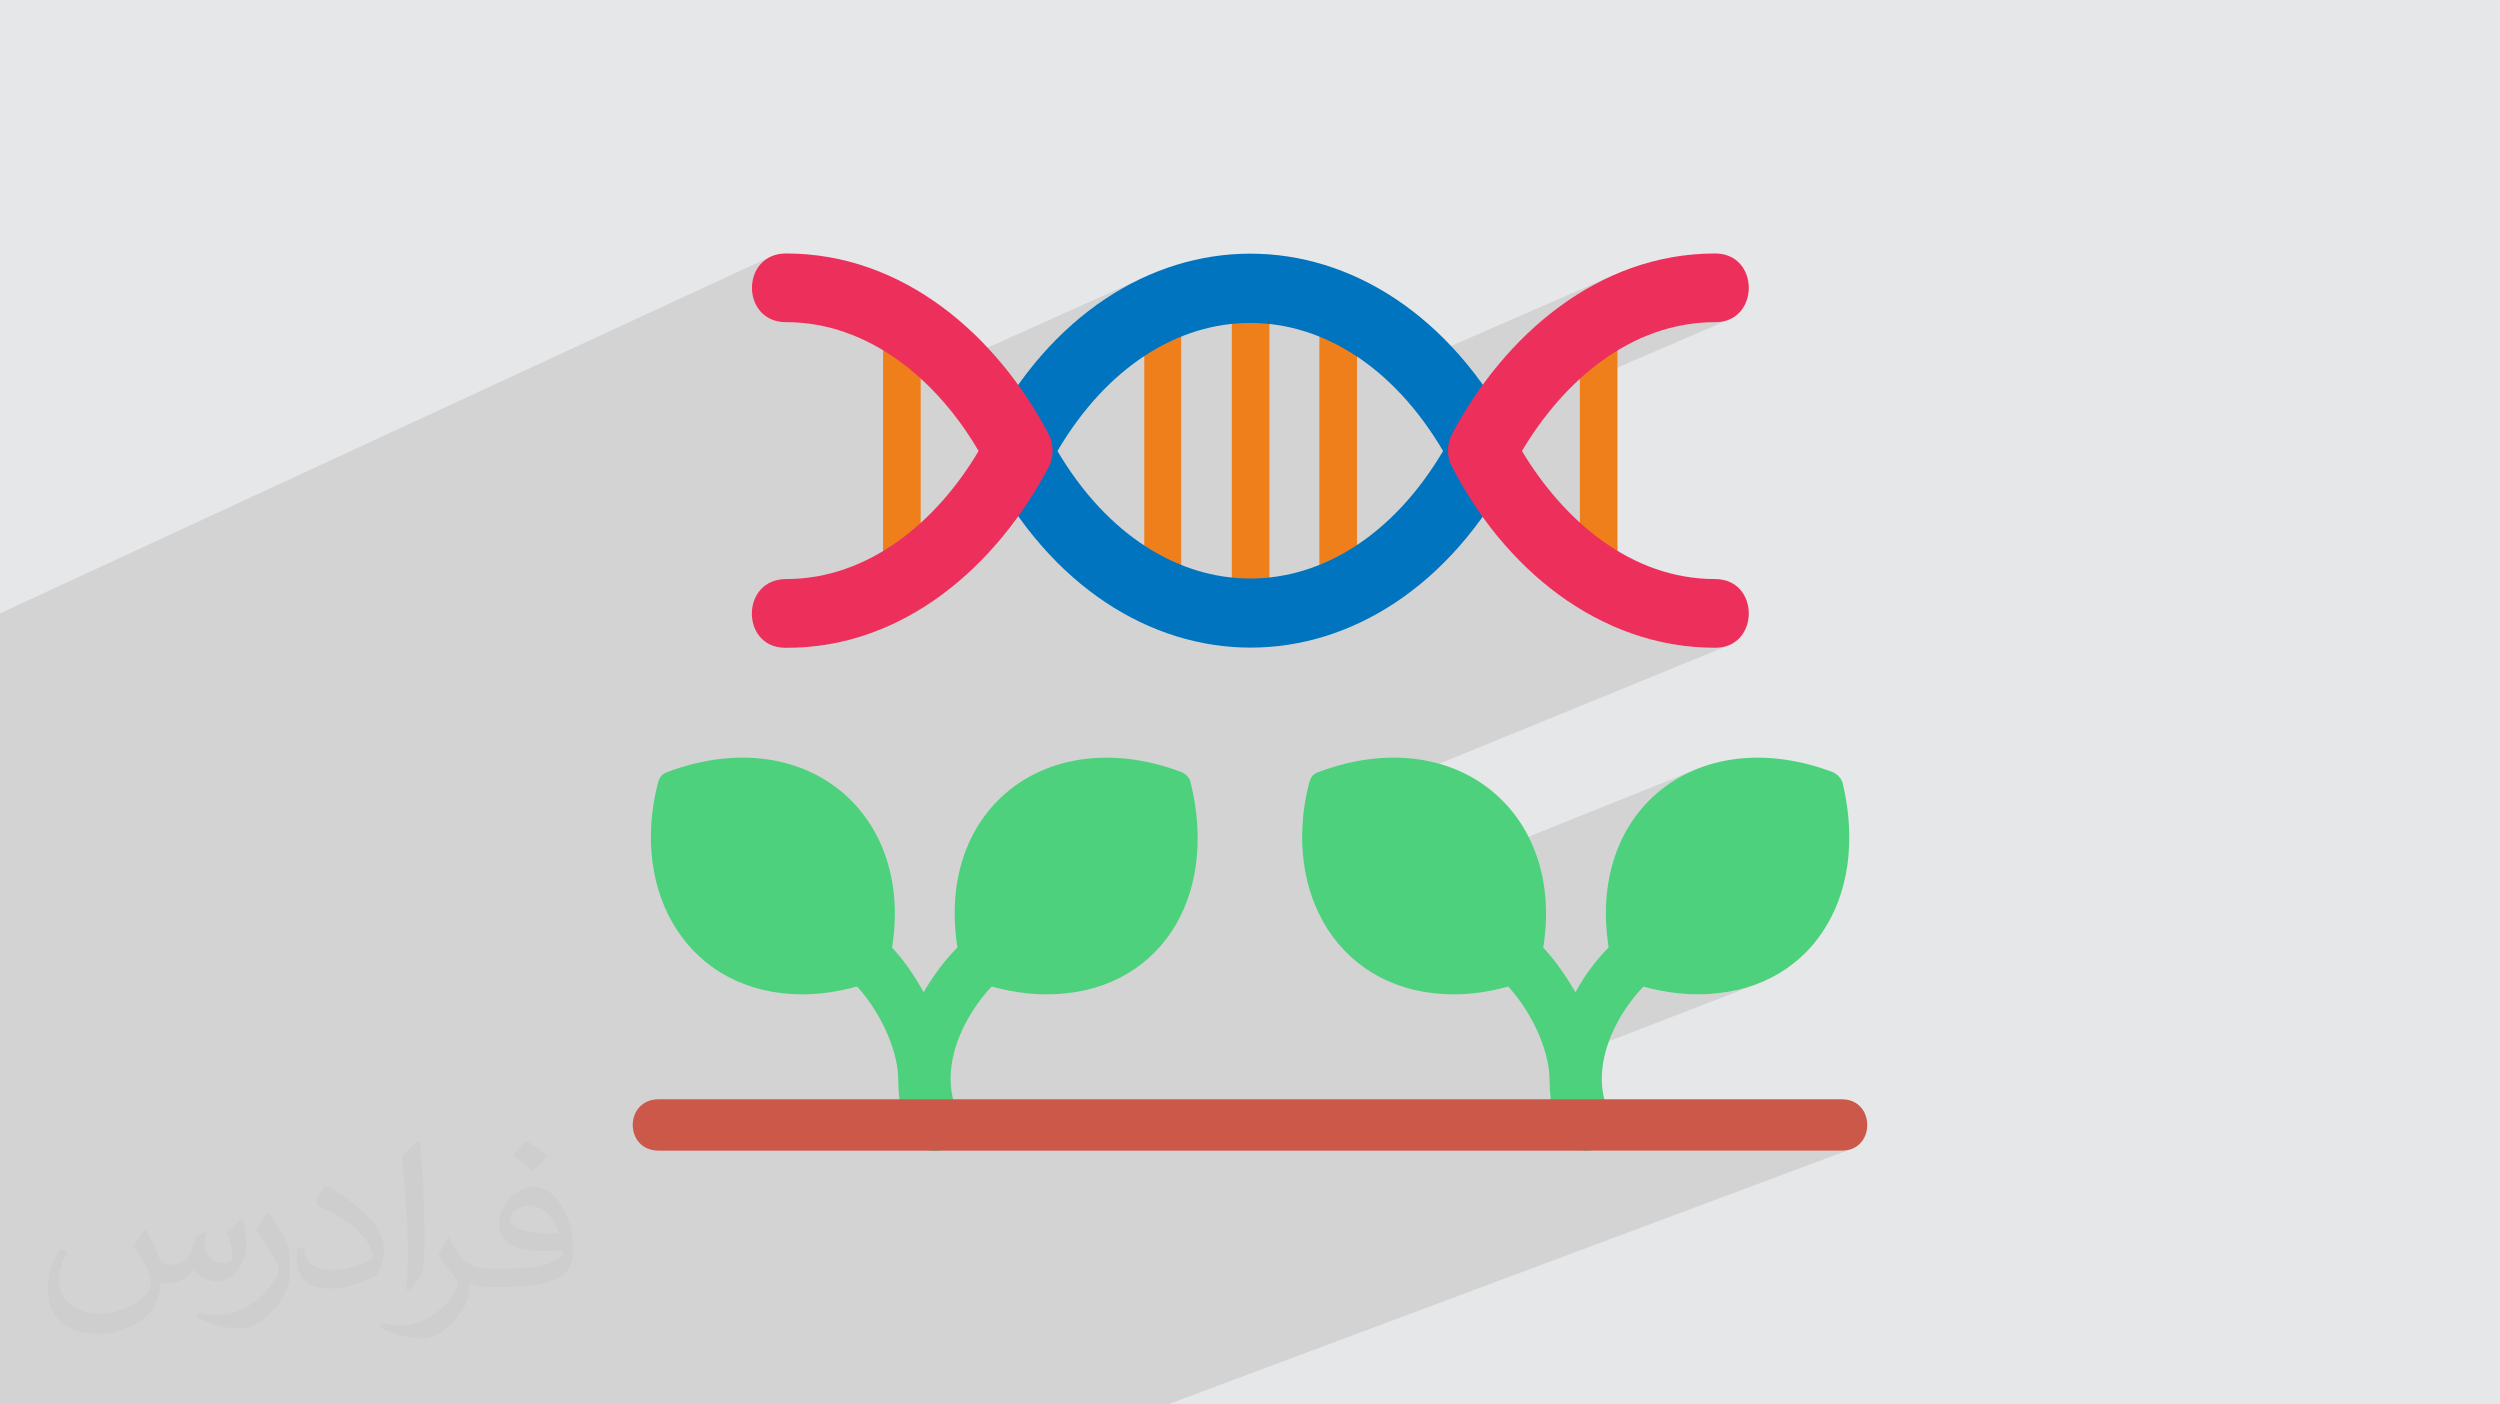 <?xml version="1.0" encoding="UTF-8"?>
<!DOCTYPE svg PUBLIC "-//W3C//DTD SVG 1.0//EN" "http://www.w3.org/TR/2001/REC-SVG-20010904/DTD/svg10.dtd">
<!-- Creator: CorelDRAW -->
<svg xmlns="http://www.w3.org/2000/svg" xml:space="preserve" width="94.192mm" height="52.917mm" version="1.0" style="shape-rendering:geometricPrecision; text-rendering:geometricPrecision; image-rendering:optimizeQuality; fill-rule:evenodd; clip-rule:evenodd"
viewBox="0 0 9404.92 5283.66"
 xmlns:xlink="http://www.w3.org/1999/xlink"
 xmlns:xodm="http://www.corel.com/coreldraw/odm/2003">
 <defs>
  <style type="text/css">
   <![CDATA[
    .fil3 {fill:#EF7F1A}
    .fil4 {fill:#0074BF}
    .fil6 {fill:#4ED17D}
    .fil7 {fill:#CC5849}
    .fil5 {fill:#EC305B}
    .fil2 {fill:#373435;fill-opacity:0.031}
    .fil1 {fill:#2B2A29;fill-opacity:0.102}
    .fil0 {fill:#E6E7E8}
   ]]>
  </style>
 </defs>
 <g id="Layer_x0020_1">
  <polygon class="fil0" points="-0,0 9404.92,0 9404.92,5283.66 -0,5283.66 "/>
  <path class="fil1" d="M2007.98 5283.66l-51.78 0 -69.11 0 -206.79 0 -3.82 0 -24.57 0 -10 0 -92.23 0 -246.7 0 -172.18 0 -694 0 -91.41 0 -105.9 0 -117.35 0 -4.89 0 -117.24 0 0 -109.42 0 -24.19 0 -12.17 0 -11.69 0 -37.79 0 -10.26 0 -35.57 0 -3.29 0 -5.91 0 -7.21 0 -43.61 0 -12.86 0 -22.52 0 -59.87 0 -131.16 0 -94.44 0 -117.94 0 -48.92 0 -57.57 0 -63.15 0 -33.46 0 -65.59 0 -37.91 0 -56.63 0 -36.92 0 -50.36 0 -10.17 0 -54.23 0 -21.05 0 -7.52 0 -11.3 0 -4.07 0 -0.16 0 -49.46 0 -129.85 0 -12.97 0 -40.9 0 -17.18 0 -10.66 0 -40.55 0 -49.52 0 -94.76 0 -71.6 0 -68.83 0 -43.9 0 -18.71 0 -7.89 0 -14.66 0 -29.13 0 -41.86 0 -89.02 0 -41.34 0 -21.56 0 -41.89 0 -69.24 0 -256.24 0 -42 0 -114.93 0 -258.73 2901.11 -1342.71 -22.11 12.75 -18.08 16.53 -14.07 19.57 -10.04 21.85 -6.03 23.35 -2.02 24.11 2.02 24.12 6.03 23.35 10.04 21.85 14.07 19.57 18.08 16.53 22.11 12.75 26.12 8.21 30.14 2.91 29.43 0.65 29.07 1.92 28.7 3.17 28.33 4.37 27.94 5.54 27.55 6.67 27.15 7.79 1.4 0.46 198.02 -90.21 -10.71 7.6 -9.06 9.76 -6.98 11.93 -4.49 14.1 -1.59 16.27 0 105.64 11.64 7.03 23.67 15.4 23.2 16.2 22.73 16.96 22.24 17.69 21.75 18.4 14.13 12.66 827.58 -372.29 -66.04 34.53 -64.62 39.83 -63 45.14 -61.17 50.45 -39.07 36.83 353.5 -158.55 -11.72 5.42 -10.51 7.6 -8.88 9.76 -6.85 11.93 -4.4 14.1 -1.56 16.27 0 23.34 374.13 -167.35 -11.95 5.42 -10.71 7.6 -9.06 9.76 -6.98 11.93 -4.49 14.1 -1.59 16.27 0 134.7 19.16 -2.16 50.24 -1.89 26.79 1.01 277.94 -123.24 -11.95 5.42 -10.71 7.6 -9.06 9.76 -6.98 11.93 -4.49 14.1 -1.59 16.27 0 108.91 37.51 16.02 47.83 24.46 47.01 28.23 46.09 31.99 45.05 35.76 12.89 11.6 867.35 -378.39 -35.18 16.48 -34.53 17.79 -33.87 19.06 -33.19 20.29 -32.5 21.47 -31.8 22.6 -31.09 23.7 -30.37 24.74 -29.65 25.75 -23.74 21.94 236.87 -103.02 -11.95 5.42 -10.71 7.6 -9.06 9.76 -6.98 11.93 -4.49 14.1 -1.59 16.27 0 159.22 230.57 -99.47 25.95 -10.89 26.39 -9.89 26.81 -8.86 27.25 -7.79 27.66 -6.68 28.07 -5.53 28.49 -4.37 28.88 -3.17 29.28 -1.92 29.67 -0.65 29.67 -2.91 25.71 -8.21 -564.38 242.76 0 641.41 91.04 162.46 5.71 -1.46 -5.29 2.2 68.24 121.76 35.65 13.29 37.22 12.21 37.81 10.71 38.4 9.18 38.97 7.61 39.52 5.99 40.06 4.33 40.58 2.63 41.09 0.89 29.67 -2.91 25.71 -8.21 -303.79 124.29 1531.9 2733.48 -1531.9 -2733.48 -1302.46 532.87 -1.41 15.63 -1.58 37.72 0.28 37.14 2.1 36.51 3.89 35.82 5.67 35.07 7.41 34.26 9.13 33.38 10.82 32.44 12.48 31.45 14.13 30.39 9.22 17.13 1392.89 -559.9 -36.18 17.53 -34.5 20 -32.74 22.41 -30.88 24.75 -28.93 27.03 -26.88 29.25 -24.73 31.4 -22.5 33.5 -20.16 35.53 -17.72 37.49 -15.21 39.39 -12.59 41.24 -9.87 43.01 -7.06 44.73 -4.15 46.38 -1.16 47.98 1.95 49.51 5.13 50.96 2.18 13.57 34.54 -13.57 -18.17 9.71 -14.95 12.65 4.82 30 11.8 53.71 1.52 5.99 2.44 5.7 3.27 5.38 4 5.03 4.64 4.65 5.18 4.24 5.63 3.78 5.98 3.31 18.34 6.44 18.27 6.06 18.22 5.66 18.14 5.27 18.09 4.87 18.02 4.46 17.95 4.06 17.89 3.65 17.83 3.24 17.76 2.82 17.7 2.4 17.64 1.98 17.57 1.54 17.51 1.1 17.44 0.67 17.38 0.22 0.01 0 38.74 -1.05 37.61 -3.1 36.46 -5.1 35.28 -7.05 34.07 -8.95 32.83 -10.8 -778.08 300.78 1.53 9.43 1.54 11.93 1.11 11.83 0.68 11.7 0.23 11.56 1.32 35.98 2.84 32.95 4.25 30.04 5.54 27.21 6.73 24.48 7.79 21.86 8.75 19.31 9.58 16.86 10.29 14.52 10.89 12.27 11.37 10.1 11.75 8.05 12.01 6.07 12.14 4.21 12.17 2.43 6.53 0.4 10.34 0 7.07 -0.5 11.55 -2.34 11.1 -3.72 -17.26 6.56 942.89 0 22.49 -2.17 19.49 -6.14 -2512.32 938.78 8.39 24.45 -8.39 -24.45 -65.45 24.45 -18.89 0 -441.8 0 -460.07 0 -811.69 0 -142.81 0 -113.42 0 -0.01 0 -396.18 0zm3931.6 -2995.69l22.41 13.61 34.03 19.01 34.7 17.74 35.35 16.42 36 15.06 0.97 0.36 -68.24 -121.76 -95.21 39.56zm94.79 -40.3l-91.04 -162.46 0 95.93 1.59 16.27 4.49 14.1 6.98 11.93 9.06 9.77 10.71 7.59 11.95 5.42 12.79 3.26 13.2 1.09 13.19 -1.09 7.08 -1.8z"/>
  <path class="fil2" d="M548.54 4627.69c17.95,27.21 29.6,53.36 40.96,82.43 8.45,16.91 12.93,48.09 52.57,48.09 11.61,0 28.28,-3.42 43.06,-11.61 16.63,-8.73 29.32,-21.94 35.94,-42l15.85 -53.36 38.57 -19.02 2.64 2.64c-5.27,20.09 -6.59,39.36 -6.59,54.43 0,44.63 38.57,61.56 69.22,61.56 17.95,0 34.09,-8.73 34.09,-25.11 0,-21.13 -8.98,-57.06 -20.62,-89.29 17.95,-17.95 35.94,-35.94 56.53,-50.47l3.17 1.6c8.98,38.04 14,75.56 14,100.66 0,24.57 -10.83,51.79 -19.81,69.49 -18.49,34.87 -51.25,62.62 -90.87,62.62 -30.1,0 -63.65,-15.07 -86.66,-43.06l-1.32 0c-21.66,26.96 -55.22,51.25 -108.86,51.25l-16.63 0c-2.64,35.41 -10.29,60.49 -21.94,82.95 -31.95,62.34 -126.81,106.47 -216.1,106.47 -124.17,0 -186.51,-71.59 -186.51,-166.96 0,-58.91 19.27,-113.6 48.88,-152.42l24.29 10.04c-18.49,35.41 -30.91,68.68 -30.91,101.45 0,89.29 72.66,131.83 156.4,131.83 77.68,0 173.83,-49.41 191.28,-106.72 -6.59,-62.62 -30.1,-91.93 -66.04,-148.99 10.83,-19.02 24.83,-38.04 42.28,-58.38l3.17 0 0 0 0 0 -0.02 -0.09zm1432.13 -336.04c26.15,16.39 51.79,35.66 76.87,57.85 -14,19.81 -31.45,37.79 -53.11,53.64 -25.11,-20.34 -50.19,-37.79 -75.84,-56.27 17.42,-19.55 34.62,-38.29 52.04,-55.22l0 0 0 0 0 0 0 0 0 0 0.03 0zm13.47 244.11c-42.28,0 -76.87,27.75 -76.87,48.34 0,44.13 84.53,57.85 185.72,57.31 -12.68,-51.79 -57.06,-105.68 -108.86,-105.68l0.01 0.03zm-94.86 236.19c54.96,0 103.04,-1.6 139.74,-10.83 40.96,-10.29 75.56,-30.91 75.56,-45.17 0,-3.7 0,-8.19 -1.32,-11.89 -22.98,2.11 -49.41,2.11 -72.38,2.11 -74.49,0 -131.55,-16.91 -154.02,-58.66 -5.55,-11.61 -9.51,-24.57 -9.51,-39.36 0,-40.43 17.42,-79.79 48.09,-107 25.61,-22.45 53.89,-36.44 82.67,-36.44 52.04,0 93.51,41.75 122.57,107.54 15.85,35.94 26.68,77.4 26.68,129.72 0,34.87 -9.51,64.19 -31.17,85.85 -40.43,39.11 -114.92,53.89 -229.04,53.89l-51.79 0 0 0 -13.47 0c-28.28,0 -48.62,-5.02 -64.72,-17.42l-2.64 0c0.79,6.59 1.32,12.93 1.32,19.02 0,25.61 -8.45,58.38 -25.61,84.53 -50.72,75.3 -105.68,108.04 -153.24,108.04 -48.09,0 -107,-18.49 -160.11,-42.54l9.51 -18.49c17.17,7.13 40.96,11.89 73.7,11.89 85.85,0 198.66,-82.43 212.66,-163 -3.17,-6.59 -8.98,-15.32 -17.17,-24.57 -25.11,-29.85 -40.96,-54.68 -55.75,-80.83 12.68,-25.11 24.29,-45.17 35.13,-63.4l4.49 -0.53c36.72,74.77 69.99,117.55 144.23,117.55l11.61 0 0 0 53.89 0 0 0 0 0 0 0 0 0 0 0 0.09 0.01zm-371.98 79c6.34,-34.34 6.87,-72.91 6.87,-108.86l0 -53.36c0,-99.6 -12.68,-244.36 -22.98,-338.68 17.95,-19.27 43.06,-42 62.87,-57.31l5.81 1.6c13.47,118.62 16.63,256 16.63,383.06 0,33.3 -1.32,65.79 -4.49,89.55 -1.85,30.1 -19.27,52.83 -56.53,87.7l-8.19 -3.7zm-382.8 -157.19c1.85,46.77 24.83,83.49 105.15,83.49 49.93,0 92.19,-12.93 138.96,-35.13 8.45,-3.7 12.93,-8.73 12.93,-12.93 0,-29.32 -22.45,-68.15 -60.23,-103.55 -36.72,-33.3 -85.34,-62.62 -130.76,-82.18 -15.6,-6.59 -20.62,-13.47 -20.62,-20.09 0,-13.47 17.95,-41.75 32.77,-62.09l5.02 -0.53c52.04,27.21 110.17,67.64 153.24,112.53 39.11,41.47 63.4,83.49 63.4,129.19 0,33.81 -10.29,65.51 -26.96,95.11 -57.06,28.79 -117.83,50.72 -178.06,50.72 -73.17,0 -123.1,-34.34 -123.1,-114.92 0,-8.73 0,-22.19 3.17,-39.64l25.11 0 0 0 0 0 0 0 0 0 0 0 -0.02 0zm-132.37 -132.9l45.45 73.45c16.63,27.21 32.23,56.81 32.23,103.55l0 59.7c0,48.34 -30.91,100.13 -80.83,151.38 -39.11,34.62 -73.7,49.41 -105.68,49.41 -47.55,0 -101.98,-14.79 -164.85,-41.75l7.13 -18.49c19.81,5.27 42.79,9.77 71.06,9.77 90.36,-0.53 182.8,-66.57 225.08,-147.15 5.02,-9.26 6.87,-17.95 6.87,-24.04 0,-9.26 -5.02,-19.55 -8.98,-28.79 -22.98,-43.31 -48.62,-82.95 -76.87,-119.68 14.79,-23.25 29.6,-45.7 45.7,-67.9l3.7 0.53 0 0 0 0 0 0 0 0 0 0 -0.02 0.01z"/>
  <g id="_2835453558400">
   <path class="fil3" d="M3322.11 2181.14l0 -969c0,-92.54 141.55,-92.54 141.55,0l0 969c0,92.55 -141.55,92.55 -141.55,0z"/>
   <path class="fil3" d="M4963.43 2238.3l0 -1080.6c0,-92.54 141.55,-92.54 141.55,0l0 1080.6c0,92.54 -141.55,92.54 -141.55,0z"/>
   <path class="fil3" d="M4634.07 2306.35l0 -1222.14c0,-92.54 141.54,-92.54 141.54,0l0 1222.14c0,95.27 -141.54,95.27 -141.54,0z"/>
   <path class="fil3" d="M4304.72 2238.3l0 -1075.16c0,-92.54 138.82,-92.54 138.82,0l0 1075.16c0,92.54 -138.82,92.54 -138.82,0z"/>
   <path class="fil3" d="M5943.32 2181.14l0 -969c0,-92.54 141.54,-92.54 141.54,0l0 969c0,92.55 -141.54,92.55 -141.54,0z"/>
   <path class="fil4" d="M3700.46 1696.64c0,-21.78 5.44,-43.55 16.34,-62.61 473.61,-906.4 1499.78,-906.4 1976.11,0 19.05,38.1 19.05,84.38 0,122.48 -476.33,906.4 -1499.78,906.4 -1976.11,0 -10.89,-19.05 -16.34,-40.83 -16.34,-59.88zm1728.41 0c-378.35,-642.37 -1072.43,-642.37 -1450.77,0 378.35,639.65 1072.43,639.65 1450.77,0z"/>
   <path class="fil5" d="M5725.56 1696.64c155.16,258.58 408.29,481.78 726.76,481.78 168.75,0 168.75,258.58 0,258.58 -440.95,0 -797.52,-304.86 -990.78,-683.2 -19.06,-35.39 -19.06,-81.66 0,-119.77 198.7,-372.91 549.83,-680.48 990.78,-680.48 168.75,0 168.75,258.59 0,258.59 -318.47,0 -571.6,223.19 -726.76,484.5l0 0z"/>
   <path class="fil5" d="M3681.41 1696.64c-152.43,-261.3 -408.29,-484.51 -724.03,-484.51 -171.48,0 -171.48,-258.58 0,-258.58 440.95,0 792.08,307.57 988.05,680.48 19.06,38.1 19.06,84.38 0,122.48 -195.97,372.91 -547.1,683.21 -990.77,680.48 -168.76,0 -168.76,-258.58 2.72,-258.58 315.74,0 571.6,-223.2 724.03,-481.78z"/>
   <path class="fil6" d="M3937.27 3740.8c-92.55,0 -187.82,-19.05 -285.81,-54.44 -16.33,-8.17 -29.93,-21.78 -32.66,-38.1 -144.26,-579.77 304.86,-941.78 827.47,-743.09 16.34,8.17 29.94,21.78 32.66,38.11 108.88,438.23 -122.48,797.51 -541.66,797.51l0 0z"/>
   <path class="fil6" d="M3019.98 3740.8c-424.62,0 -653.26,-375.62 -544.39,-797.51 5.44,-19.06 16.34,-32.67 32.66,-38.11 541.66,-204.14 974.45,185.09 830.18,743.09 -5.44,16.34 -16.33,29.94 -32.66,35.39 -97.98,38.1 -195.97,57.15 -285.8,57.15z"/>
   <path class="fil6" d="M3474.54 3732.64c35.39,-59.89 76.21,-117.05 125.21,-166.04 89.82,-92.55 231.36,46.27 138.81,136.09 -117.04,119.77 -212.31,321.18 -133.37,487.22 65.32,141.55 -223.2,274.91 -225.92,-127.93 0,-119.77 -78.94,-272.2 -160.6,-356.57 -95.27,-84.38 43.55,-234.09 138.82,-138.82 43.55,46.27 84.37,106.16 117.04,166.04l0 0z"/>
   <path class="fil6" d="M6386.99 3740.8c-92.54,0 -187.81,-19.05 -285.8,-54.44 -16.34,-8.17 -29.94,-21.78 -32.66,-38.1 -144.26,-579.77 304.86,-941.78 827.46,-743.09 16.34,8.17 29.94,21.78 35.39,38.11 106.16,438.23 -125.2,797.51 -544.38,797.51l-0.01 0z"/>
   <path class="fil6" d="M5469.71 3740.8c-424.63,0 -653.26,-375.62 -544.39,-797.51 5.44,-19.06 16.34,-32.67 32.66,-38.11 541.66,-204.14 974.44,185.09 830.18,743.09 -5.44,16.34 -16.34,29.94 -32.66,35.39 -97.99,38.1 -193.26,57.15 -285.8,57.15z"/>
   <path class="fil6" d="M5926.99 3732.64c32.66,-59.89 73.49,-117.05 122.48,-166.04 89.82,-92.55 231.37,46.27 141.55,136.09 -119.77,119.77 -215.03,321.18 -136.1,487.22 65.33,141.55 -220.47,272.2 -225.92,-127.93 0,-122.48 -78.93,-272.2 -163.31,-359.3 -89.82,-89.82 51.71,-228.64 141.54,-136.09 43.55,46.27 84.38,106.15 119.77,166.04z"/>
   <path class="fil7" d="M6928.65 4328.74l-4450.33 0c-130.65,0 -130.65,-193.26 0,-193.26l4450.33 0c127.94,0 127.94,193.26 0,193.26z"/>
  </g>
 </g>
</svg>
